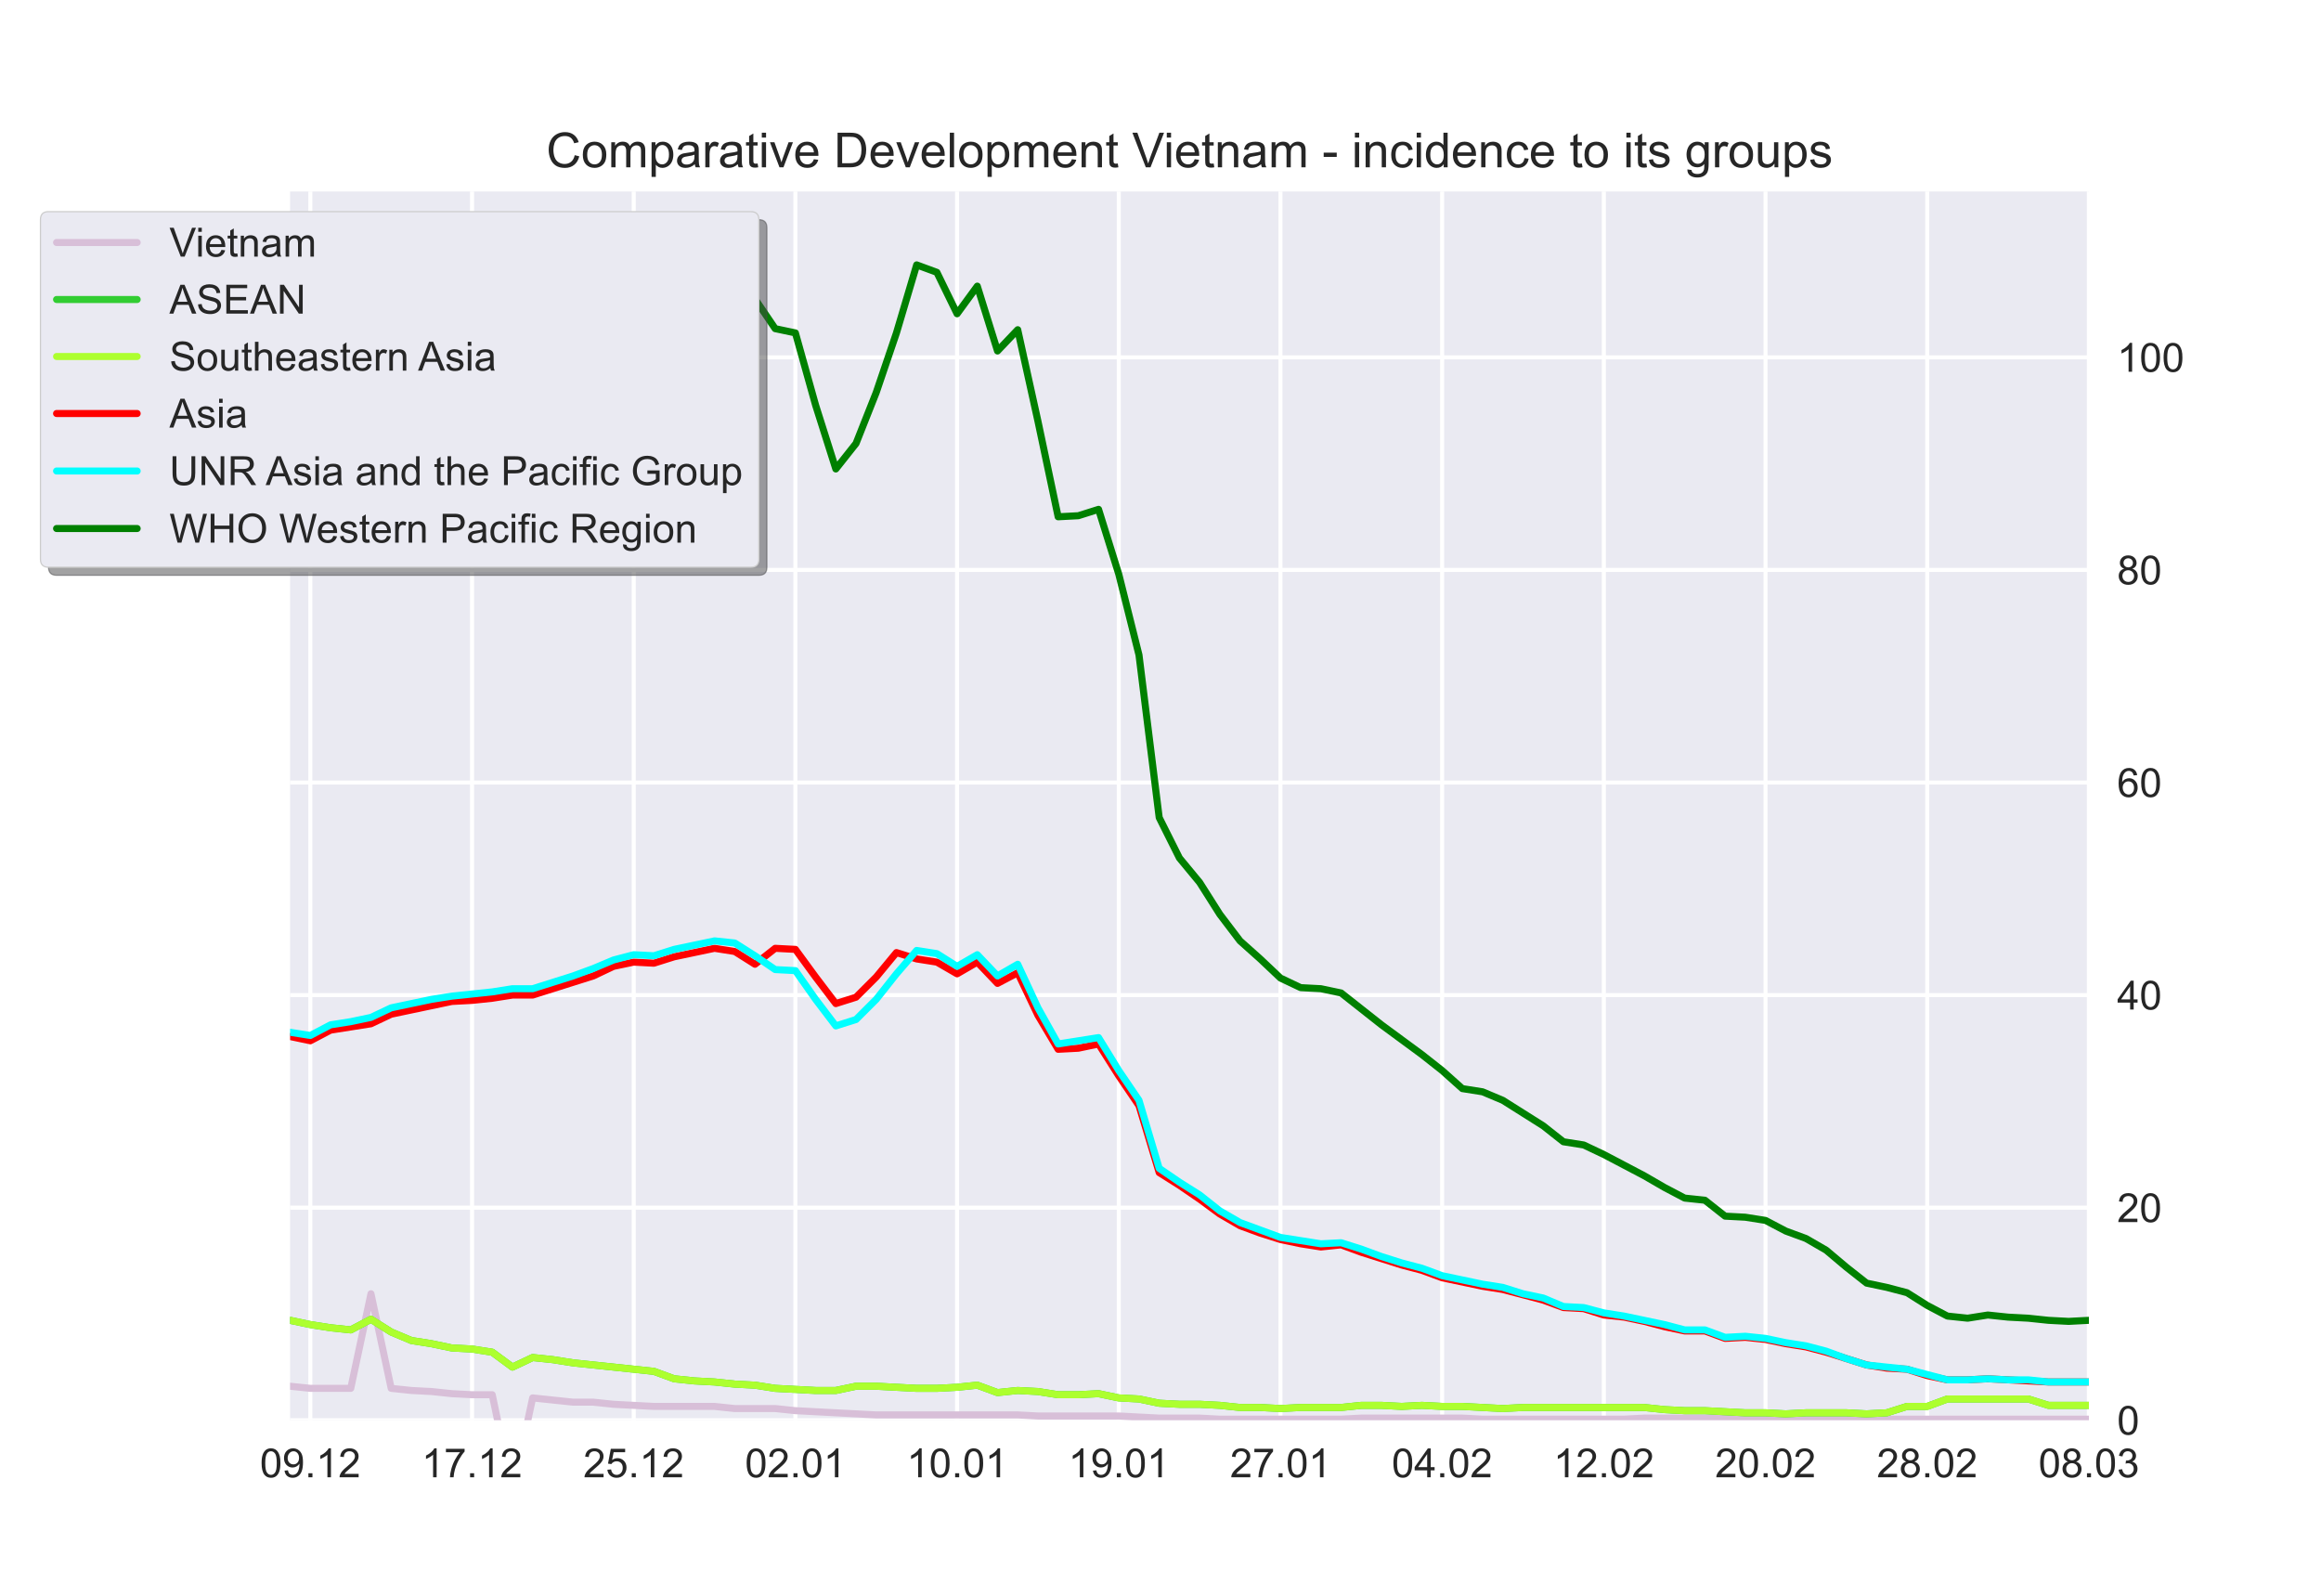 <?xml version="1.0" encoding="utf-8" standalone="no"?>
<!DOCTYPE svg PUBLIC "-//W3C//DTD SVG 1.1//EN"
  "http://www.w3.org/Graphics/SVG/1.1/DTD/svg11.dtd">
<!-- Created with matplotlib (https://matplotlib.org/) -->
<svg height="396pt" version="1.1" viewBox="0 0 576 396" width="576pt" xmlns="http://www.w3.org/2000/svg" xmlns:xlink="http://www.w3.org/1999/xlink">
 <defs>
  <style type="text/css">*{stroke-linecap:butt;stroke-linejoin:round;}</style>
 </defs>
 <g id="figure_1">
  <g id="patch_1">
   <path d="M 0 396 
L 576 396 
L 576 0 
L 0 0 
z
" style="fill:#ffffff;"/>
  </g>
  <g id="axes_1">
   <g id="patch_2">
    <path d="M 72 352.44 
L 518.4 352.44 
L 518.4 47.52 
L 72 47.52 
z
" style="fill:#eaeaf2;"/>
   </g>
   <g id="matplotlib.axis_1">
    <g id="xtick_1">
     <g id="line2d_1">
      <path clip-path="url(#pb781931fa8)" d="M 77.016 352.44 
L 77.016 47.52 
" style="fill:none;stroke:#ffffff;stroke-linecap:round;"/>
     </g>
     <g id="line2d_2"/>
     <g id="text_1">
      <!-- 09.12 -->
      <g style="fill:#262626;" transform="translate(64.505 366.598)scale(0.1 -0.1)">
       <defs>
        <path d="M 4.156 35.297 
Q 4.156 48 6.766 55.734 
Q 9.375 63.484 14.516 67.672 
Q 19.672 71.875 27.484 71.875 
Q 33.25 71.875 37.594 69.547 
Q 41.938 67.234 44.766 62.859 
Q 47.609 58.5 49.219 52.219 
Q 50.828 45.953 50.828 35.297 
Q 50.828 22.703 48.234 14.969 
Q 45.656 7.234 40.5 3 
Q 35.359 -1.219 27.484 -1.219 
Q 17.141 -1.219 11.234 6.203 
Q 4.156 15.141 4.156 35.297 
z
M 13.188 35.297 
Q 13.188 17.672 17.312 11.828 
Q 21.438 6 27.484 6 
Q 33.547 6 37.672 11.859 
Q 41.797 17.719 41.797 35.297 
Q 41.797 52.984 37.672 58.781 
Q 33.547 64.594 27.391 64.594 
Q 21.344 64.594 17.719 59.469 
Q 13.188 52.938 13.188 35.297 
z
" id="ArialMT-48"/>
        <path d="M 5.469 16.547 
L 13.922 17.328 
Q 14.984 11.375 18.016 8.688 
Q 21.047 6 25.781 6 
Q 29.828 6 32.875 7.859 
Q 35.938 9.719 37.891 12.812 
Q 39.844 15.922 41.156 21.188 
Q 42.484 26.469 42.484 31.938 
Q 42.484 32.516 42.438 33.688 
Q 39.797 29.5 35.234 26.875 
Q 30.672 24.266 25.344 24.266 
Q 16.453 24.266 10.297 30.703 
Q 4.156 37.156 4.156 47.703 
Q 4.156 58.594 10.578 65.234 
Q 17 71.875 26.656 71.875 
Q 33.641 71.875 39.422 68.109 
Q 45.219 64.359 48.219 57.391 
Q 51.219 50.438 51.219 37.25 
Q 51.219 23.531 48.234 15.406 
Q 45.266 7.281 39.375 3.031 
Q 33.5 -1.219 25.594 -1.219 
Q 17.188 -1.219 11.859 3.438 
Q 6.547 8.109 5.469 16.547 
z
M 41.453 48.141 
Q 41.453 55.719 37.422 60.156 
Q 33.406 64.594 27.734 64.594 
Q 21.875 64.594 17.531 59.812 
Q 13.188 55.031 13.188 47.406 
Q 13.188 40.578 17.312 36.297 
Q 21.438 32.031 27.484 32.031 
Q 33.594 32.031 37.516 36.297 
Q 41.453 40.578 41.453 48.141 
z
" id="ArialMT-57"/>
        <path d="M 9.078 0 
L 9.078 10.016 
L 19.094 10.016 
L 19.094 0 
z
" id="ArialMT-46"/>
        <path d="M 37.25 0 
L 28.469 0 
L 28.469 56 
Q 25.297 52.984 20.141 49.953 
Q 14.984 46.922 10.891 45.406 
L 10.891 53.906 
Q 18.266 57.375 23.781 62.297 
Q 29.297 67.234 31.594 71.875 
L 37.25 71.875 
z
" id="ArialMT-49"/>
        <path d="M 50.344 8.453 
L 50.344 0 
L 3.031 0 
Q 2.938 3.172 4.047 6.109 
Q 5.859 10.938 9.828 15.625 
Q 13.812 20.312 21.344 26.469 
Q 33.016 36.031 37.109 41.625 
Q 41.219 47.219 41.219 52.203 
Q 41.219 57.422 37.469 61 
Q 33.734 64.594 27.734 64.594 
Q 21.391 64.594 17.578 60.781 
Q 13.766 56.984 13.719 50.25 
L 4.688 51.172 
Q 5.609 61.281 11.656 66.578 
Q 17.719 71.875 27.938 71.875 
Q 38.234 71.875 44.234 66.156 
Q 50.25 60.453 50.25 52 
Q 50.25 47.703 48.484 43.547 
Q 46.734 39.406 42.656 34.812 
Q 38.578 30.219 29.109 22.219 
Q 21.188 15.578 18.938 13.203 
Q 16.703 10.844 15.234 8.453 
z
" id="ArialMT-50"/>
       </defs>
       <use xlink:href="#ArialMT-48"/>
       <use x="55.615" xlink:href="#ArialMT-57"/>
       <use x="111.23" xlink:href="#ArialMT-46"/>
       <use x="139.014" xlink:href="#ArialMT-49"/>
       <use x="194.629" xlink:href="#ArialMT-50"/>
      </g>
     </g>
    </g>
    <g id="xtick_2">
     <g id="line2d_3">
      <path clip-path="url(#pb781931fa8)" d="M 117.142 352.44 
L 117.142 47.52 
" style="fill:none;stroke:#ffffff;stroke-linecap:round;"/>
     </g>
     <g id="line2d_4"/>
     <g id="text_2">
      <!-- 17.12 -->
      <g style="fill:#262626;" transform="translate(104.631 366.598)scale(0.1 -0.1)">
       <defs>
        <path d="M 4.734 62.203 
L 4.734 70.656 
L 51.078 70.656 
L 51.078 63.812 
Q 44.234 56.547 37.516 44.484 
Q 30.812 32.422 27.156 19.672 
Q 24.516 10.688 23.781 0 
L 14.75 0 
Q 14.891 8.453 18.062 20.406 
Q 21.234 32.375 27.172 43.484 
Q 33.109 54.594 39.797 62.203 
z
" id="ArialMT-55"/>
       </defs>
       <use xlink:href="#ArialMT-49"/>
       <use x="55.615" xlink:href="#ArialMT-55"/>
       <use x="111.23" xlink:href="#ArialMT-46"/>
       <use x="139.014" xlink:href="#ArialMT-49"/>
       <use x="194.629" xlink:href="#ArialMT-50"/>
      </g>
     </g>
    </g>
    <g id="xtick_3">
     <g id="line2d_5">
      <path clip-path="url(#pb781931fa8)" d="M 157.267 352.44 
L 157.267 47.52 
" style="fill:none;stroke:#ffffff;stroke-linecap:round;"/>
     </g>
     <g id="line2d_6"/>
     <g id="text_3">
      <!-- 25.12 -->
      <g style="fill:#262626;" transform="translate(144.756 366.598)scale(0.1 -0.1)">
       <defs>
        <path d="M 4.156 18.75 
L 13.375 19.531 
Q 14.406 12.797 18.141 9.391 
Q 21.875 6 27.156 6 
Q 33.5 6 37.891 10.781 
Q 42.281 15.578 42.281 23.484 
Q 42.281 31 38.062 35.344 
Q 33.844 39.703 27 39.703 
Q 22.75 39.703 19.328 37.766 
Q 15.922 35.844 13.969 32.766 
L 5.719 33.844 
L 12.641 70.609 
L 48.25 70.609 
L 48.25 62.203 
L 19.672 62.203 
L 15.828 42.969 
Q 22.266 47.469 29.344 47.469 
Q 38.719 47.469 45.156 40.969 
Q 51.609 34.469 51.609 24.266 
Q 51.609 14.547 45.953 7.469 
Q 39.062 -1.219 27.156 -1.219 
Q 17.391 -1.219 11.203 4.25 
Q 5.031 9.719 4.156 18.75 
z
" id="ArialMT-53"/>
       </defs>
       <use xlink:href="#ArialMT-50"/>
       <use x="55.615" xlink:href="#ArialMT-53"/>
       <use x="111.23" xlink:href="#ArialMT-46"/>
       <use x="139.014" xlink:href="#ArialMT-49"/>
       <use x="194.629" xlink:href="#ArialMT-50"/>
      </g>
     </g>
    </g>
    <g id="xtick_4">
     <g id="line2d_7">
      <path clip-path="url(#pb781931fa8)" d="M 197.393 352.44 
L 197.393 47.52 
" style="fill:none;stroke:#ffffff;stroke-linecap:round;"/>
     </g>
     <g id="line2d_8"/>
     <g id="text_4">
      <!-- 02.01 -->
      <g style="fill:#262626;" transform="translate(184.882 366.598)scale(0.1 -0.1)">
       <use xlink:href="#ArialMT-48"/>
       <use x="55.615" xlink:href="#ArialMT-50"/>
       <use x="111.23" xlink:href="#ArialMT-46"/>
       <use x="139.014" xlink:href="#ArialMT-48"/>
       <use x="194.629" xlink:href="#ArialMT-49"/>
      </g>
     </g>
    </g>
    <g id="xtick_5">
     <g id="line2d_9">
      <path clip-path="url(#pb781931fa8)" d="M 237.519 352.44 
L 237.519 47.52 
" style="fill:none;stroke:#ffffff;stroke-linecap:round;"/>
     </g>
     <g id="line2d_10"/>
     <g id="text_5">
      <!-- 10.01 -->
      <g style="fill:#262626;" transform="translate(225.008 366.598)scale(0.1 -0.1)">
       <use xlink:href="#ArialMT-49"/>
       <use x="55.615" xlink:href="#ArialMT-48"/>
       <use x="111.23" xlink:href="#ArialMT-46"/>
       <use x="139.014" xlink:href="#ArialMT-48"/>
       <use x="194.629" xlink:href="#ArialMT-49"/>
      </g>
     </g>
    </g>
    <g id="xtick_6">
     <g id="line2d_11">
      <path clip-path="url(#pb781931fa8)" d="M 277.645 352.44 
L 277.645 47.52 
" style="fill:none;stroke:#ffffff;stroke-linecap:round;"/>
     </g>
     <g id="line2d_12"/>
     <g id="text_6">
      <!-- 19.01 -->
      <g style="fill:#262626;" transform="translate(265.134 366.598)scale(0.1 -0.1)">
       <use xlink:href="#ArialMT-49"/>
       <use x="55.615" xlink:href="#ArialMT-57"/>
       <use x="111.23" xlink:href="#ArialMT-46"/>
       <use x="139.014" xlink:href="#ArialMT-48"/>
       <use x="194.629" xlink:href="#ArialMT-49"/>
      </g>
     </g>
    </g>
    <g id="xtick_7">
     <g id="line2d_13">
      <path clip-path="url(#pb781931fa8)" d="M 317.771 352.44 
L 317.771 47.52 
" style="fill:none;stroke:#ffffff;stroke-linecap:round;"/>
     </g>
     <g id="line2d_14"/>
     <g id="text_7">
      <!-- 27.01 -->
      <g style="fill:#262626;" transform="translate(305.26 366.598)scale(0.1 -0.1)">
       <use xlink:href="#ArialMT-50"/>
       <use x="55.615" xlink:href="#ArialMT-55"/>
       <use x="111.23" xlink:href="#ArialMT-46"/>
       <use x="139.014" xlink:href="#ArialMT-48"/>
       <use x="194.629" xlink:href="#ArialMT-49"/>
      </g>
     </g>
    </g>
    <g id="xtick_8">
     <g id="line2d_15">
      <path clip-path="url(#pb781931fa8)" d="M 357.897 352.44 
L 357.897 47.52 
" style="fill:none;stroke:#ffffff;stroke-linecap:round;"/>
     </g>
     <g id="line2d_16"/>
     <g id="text_8">
      <!-- 04.02 -->
      <g style="fill:#262626;" transform="translate(345.386 366.598)scale(0.1 -0.1)">
       <defs>
        <path d="M 32.328 0 
L 32.328 17.141 
L 1.266 17.141 
L 1.266 25.203 
L 33.938 71.578 
L 41.109 71.578 
L 41.109 25.203 
L 50.781 25.203 
L 50.781 17.141 
L 41.109 17.141 
L 41.109 0 
z
M 32.328 25.203 
L 32.328 57.469 
L 9.906 25.203 
z
" id="ArialMT-52"/>
       </defs>
       <use xlink:href="#ArialMT-48"/>
       <use x="55.615" xlink:href="#ArialMT-52"/>
       <use x="111.23" xlink:href="#ArialMT-46"/>
       <use x="139.014" xlink:href="#ArialMT-48"/>
       <use x="194.629" xlink:href="#ArialMT-50"/>
      </g>
     </g>
    </g>
    <g id="xtick_9">
     <g id="line2d_17">
      <path clip-path="url(#pb781931fa8)" d="M 398.022 352.44 
L 398.022 47.52 
" style="fill:none;stroke:#ffffff;stroke-linecap:round;"/>
     </g>
     <g id="line2d_18"/>
     <g id="text_9">
      <!-- 12.02 -->
      <g style="fill:#262626;" transform="translate(385.512 366.598)scale(0.1 -0.1)">
       <use xlink:href="#ArialMT-49"/>
       <use x="55.615" xlink:href="#ArialMT-50"/>
       <use x="111.23" xlink:href="#ArialMT-46"/>
       <use x="139.014" xlink:href="#ArialMT-48"/>
       <use x="194.629" xlink:href="#ArialMT-50"/>
      </g>
     </g>
    </g>
    <g id="xtick_10">
     <g id="line2d_19">
      <path clip-path="url(#pb781931fa8)" d="M 438.148 352.44 
L 438.148 47.52 
" style="fill:none;stroke:#ffffff;stroke-linecap:round;"/>
     </g>
     <g id="line2d_20"/>
     <g id="text_10">
      <!-- 20.02 -->
      <g style="fill:#262626;" transform="translate(425.637 366.598)scale(0.1 -0.1)">
       <use xlink:href="#ArialMT-50"/>
       <use x="55.615" xlink:href="#ArialMT-48"/>
       <use x="111.23" xlink:href="#ArialMT-46"/>
       <use x="139.014" xlink:href="#ArialMT-48"/>
       <use x="194.629" xlink:href="#ArialMT-50"/>
      </g>
     </g>
    </g>
    <g id="xtick_11">
     <g id="line2d_21">
      <path clip-path="url(#pb781931fa8)" d="M 478.274 352.44 
L 478.274 47.52 
" style="fill:none;stroke:#ffffff;stroke-linecap:round;"/>
     </g>
     <g id="line2d_22"/>
     <g id="text_11">
      <!-- 28.02 -->
      <g style="fill:#262626;" transform="translate(465.763 366.598)scale(0.1 -0.1)">
       <defs>
        <path d="M 17.672 38.812 
Q 12.203 40.828 9.562 44.531 
Q 6.938 48.25 6.938 53.422 
Q 6.938 61.234 12.547 66.547 
Q 18.172 71.875 27.484 71.875 
Q 36.859 71.875 42.578 66.422 
Q 48.297 60.984 48.297 53.172 
Q 48.297 48.188 45.672 44.5 
Q 43.062 40.828 37.75 38.812 
Q 44.344 36.672 47.781 31.875 
Q 51.219 27.094 51.219 20.453 
Q 51.219 11.281 44.719 5.031 
Q 38.234 -1.219 27.641 -1.219 
Q 17.047 -1.219 10.547 5.047 
Q 4.047 11.328 4.047 20.703 
Q 4.047 27.688 7.594 32.391 
Q 11.141 37.109 17.672 38.812 
z
M 15.922 53.719 
Q 15.922 48.641 19.188 45.406 
Q 22.469 42.188 27.688 42.188 
Q 32.766 42.188 36.016 45.375 
Q 39.266 48.578 39.266 53.219 
Q 39.266 58.062 35.906 61.359 
Q 32.562 64.656 27.594 64.656 
Q 22.562 64.656 19.234 61.422 
Q 15.922 58.203 15.922 53.719 
z
M 13.094 20.656 
Q 13.094 16.891 14.875 13.375 
Q 16.656 9.859 20.172 7.922 
Q 23.688 6 27.734 6 
Q 34.031 6 38.125 10.047 
Q 42.234 14.109 42.234 20.359 
Q 42.234 26.703 38.016 30.859 
Q 33.797 35.016 27.438 35.016 
Q 21.234 35.016 17.156 30.906 
Q 13.094 26.812 13.094 20.656 
z
" id="ArialMT-56"/>
       </defs>
       <use xlink:href="#ArialMT-50"/>
       <use x="55.615" xlink:href="#ArialMT-56"/>
       <use x="111.23" xlink:href="#ArialMT-46"/>
       <use x="139.014" xlink:href="#ArialMT-48"/>
       <use x="194.629" xlink:href="#ArialMT-50"/>
      </g>
     </g>
    </g>
    <g id="xtick_12">
     <g id="line2d_23">
      <path clip-path="url(#pb781931fa8)" d="M 518.4 352.44 
L 518.4 47.52 
" style="fill:none;stroke:#ffffff;stroke-linecap:round;"/>
     </g>
     <g id="line2d_24"/>
     <g id="text_12">
      <!-- 08.03 -->
      <g style="fill:#262626;" transform="translate(505.889 366.598)scale(0.1 -0.1)">
       <defs>
        <path d="M 4.203 18.891 
L 12.984 20.062 
Q 14.5 12.594 18.141 9.297 
Q 21.781 6 27 6 
Q 33.203 6 37.469 10.297 
Q 41.75 14.594 41.75 20.953 
Q 41.75 27 37.797 30.922 
Q 33.844 34.859 27.734 34.859 
Q 25.25 34.859 21.531 33.891 
L 22.516 41.609 
Q 23.391 41.5 23.922 41.5 
Q 29.547 41.5 34.031 44.422 
Q 38.531 47.359 38.531 53.469 
Q 38.531 58.297 35.25 61.469 
Q 31.984 64.656 26.812 64.656 
Q 21.688 64.656 18.266 61.422 
Q 14.844 58.203 13.875 51.766 
L 5.078 53.328 
Q 6.688 62.156 12.391 67.016 
Q 18.109 71.875 26.609 71.875 
Q 32.469 71.875 37.391 69.359 
Q 42.328 66.844 44.938 62.5 
Q 47.562 58.156 47.562 53.266 
Q 47.562 48.641 45.062 44.828 
Q 42.578 41.016 37.703 38.766 
Q 44.047 37.312 47.562 32.688 
Q 51.078 28.078 51.078 21.141 
Q 51.078 11.766 44.234 5.25 
Q 37.406 -1.266 26.953 -1.266 
Q 17.531 -1.266 11.297 4.344 
Q 5.078 9.969 4.203 18.891 
z
" id="ArialMT-51"/>
       </defs>
       <use xlink:href="#ArialMT-48"/>
       <use x="55.615" xlink:href="#ArialMT-56"/>
       <use x="111.23" xlink:href="#ArialMT-46"/>
       <use x="139.014" xlink:href="#ArialMT-48"/>
       <use x="194.629" xlink:href="#ArialMT-51"/>
      </g>
     </g>
    </g>
   </g>
   <g id="matplotlib.axis_2">
    <g id="ytick_1">
     <g id="line2d_25">
      <path clip-path="url(#pb781931fa8)" d="M 72 352.44 
L 518.4 352.44 
" style="fill:none;stroke:#ffffff;stroke-linecap:round;"/>
     </g>
     <g id="line2d_26"/>
     <g id="text_13">
      <!-- 0 -->
      <g style="fill:#262626;" transform="translate(525.4 356.019)scale(0.1 -0.1)">
       <use xlink:href="#ArialMT-48"/>
      </g>
     </g>
    </g>
    <g id="ytick_2">
     <g id="line2d_27">
      <path clip-path="url(#pb781931fa8)" d="M 72 299.688 
L 518.4 299.688 
" style="fill:none;stroke:#ffffff;stroke-linecap:round;"/>
     </g>
     <g id="line2d_28"/>
     <g id="text_14">
      <!-- 20 -->
      <g style="fill:#262626;" transform="translate(525.4 303.267)scale(0.1 -0.1)">
       <use xlink:href="#ArialMT-50"/>
       <use x="55.615" xlink:href="#ArialMT-48"/>
      </g>
     </g>
    </g>
    <g id="ytick_3">
     <g id="line2d_29">
      <path clip-path="url(#pb781931fa8)" d="M 72 246.936 
L 518.4 246.936 
" style="fill:none;stroke:#ffffff;stroke-linecap:round;"/>
     </g>
     <g id="line2d_30"/>
     <g id="text_15">
      <!-- 40 -->
      <g style="fill:#262626;" transform="translate(525.4 250.515)scale(0.1 -0.1)">
       <use xlink:href="#ArialMT-52"/>
       <use x="55.615" xlink:href="#ArialMT-48"/>
      </g>
     </g>
    </g>
    <g id="ytick_4">
     <g id="line2d_31">
      <path clip-path="url(#pb781931fa8)" d="M 72 194.184 
L 518.4 194.184 
" style="fill:none;stroke:#ffffff;stroke-linecap:round;"/>
     </g>
     <g id="line2d_32"/>
     <g id="text_16">
      <!-- 60 -->
      <g style="fill:#262626;" transform="translate(525.4 197.763)scale(0.1 -0.1)">
       <defs>
        <path d="M 49.75 54.047 
L 41.016 53.375 
Q 39.844 58.547 37.703 60.891 
Q 34.125 64.656 28.906 64.656 
Q 24.703 64.656 21.531 62.312 
Q 17.391 59.281 14.984 53.469 
Q 12.594 47.656 12.5 36.922 
Q 15.672 41.75 20.266 44.094 
Q 24.859 46.438 29.891 46.438 
Q 38.672 46.438 44.844 39.969 
Q 51.031 33.5 51.031 23.25 
Q 51.031 16.5 48.125 10.719 
Q 45.219 4.938 40.141 1.859 
Q 35.062 -1.219 28.609 -1.219 
Q 17.625 -1.219 10.688 6.859 
Q 3.766 14.938 3.766 33.5 
Q 3.766 54.25 11.422 63.672 
Q 18.109 71.875 29.438 71.875 
Q 37.891 71.875 43.281 67.141 
Q 48.688 62.406 49.75 54.047 
z
M 13.875 23.188 
Q 13.875 18.656 15.797 14.5 
Q 17.719 10.359 21.188 8.172 
Q 24.656 6 28.469 6 
Q 34.031 6 38.031 10.484 
Q 42.047 14.984 42.047 22.703 
Q 42.047 30.125 38.078 34.391 
Q 34.125 38.672 28.125 38.672 
Q 22.172 38.672 18.016 34.391 
Q 13.875 30.125 13.875 23.188 
z
" id="ArialMT-54"/>
       </defs>
       <use xlink:href="#ArialMT-54"/>
       <use x="55.615" xlink:href="#ArialMT-48"/>
      </g>
     </g>
    </g>
    <g id="ytick_5">
     <g id="line2d_33">
      <path clip-path="url(#pb781931fa8)" d="M 72 141.432 
L 518.4 141.432 
" style="fill:none;stroke:#ffffff;stroke-linecap:round;"/>
     </g>
     <g id="line2d_34"/>
     <g id="text_17">
      <!-- 80 -->
      <g style="fill:#262626;" transform="translate(525.4 145.011)scale(0.1 -0.1)">
       <use xlink:href="#ArialMT-56"/>
       <use x="55.615" xlink:href="#ArialMT-48"/>
      </g>
     </g>
    </g>
    <g id="ytick_6">
     <g id="line2d_35">
      <path clip-path="url(#pb781931fa8)" d="M 72 88.68 
L 518.4 88.68 
" style="fill:none;stroke:#ffffff;stroke-linecap:round;"/>
     </g>
     <g id="line2d_36"/>
     <g id="text_18">
      <!-- 100 -->
      <g style="fill:#262626;" transform="translate(525.4 92.259)scale(0.1 -0.1)">
       <use xlink:href="#ArialMT-49"/>
       <use x="55.615" xlink:href="#ArialMT-48"/>
       <use x="111.23" xlink:href="#ArialMT-48"/>
      </g>
     </g>
    </g>
   </g>
   <g id="line2d_37">
    <path clip-path="url(#pb781931fa8)" d="M 72 344 
L 77.016 344.527 
L 82.031 344.527 
L 87.047 344.527 
L 92.063 321.053 
L 97.079 344.527 
L 102.094 345.055 
L 107.11 345.318 
L 112.126 345.846 
L 117.142 346.11 
L 122.157 346.11 
L 127.173 370.112 
L 132.189 346.901 
L 137.204 347.429 
L 142.22 347.956 
L 147.236 347.956 
L 152.252 348.484 
L 157.267 348.747 
L 162.283 349.011 
L 167.299 349.011 
L 172.315 349.011 
L 177.33 349.011 
L 182.346 349.539 
L 187.362 349.539 
L 192.378 349.539 
L 197.393 350.066 
L 202.409 350.33 
L 207.425 350.594 
L 212.44 350.857 
L 217.456 351.121 
L 222.472 351.121 
L 227.488 351.121 
L 232.503 351.121 
L 237.519 351.121 
L 242.535 351.121 
L 247.551 351.121 
L 252.566 351.121 
L 257.582 351.385 
L 262.598 351.385 
L 267.613 351.385 
L 272.629 351.385 
L 277.645 351.385 
L 282.661 351.649 
L 287.676 351.912 
L 292.692 351.912 
L 297.708 351.912 
L 302.724 352.176 
L 307.739 352.176 
L 312.755 352.176 
L 317.771 352.176 
L 322.787 352.176 
L 327.802 352.176 
L 332.818 352.176 
L 337.834 351.912 
L 342.849 351.912 
L 347.865 351.912 
L 352.881 351.912 
L 357.897 351.912 
L 362.912 351.912 
L 367.928 352.176 
L 372.944 352.176 
L 377.96 352.176 
L 382.975 352.176 
L 387.991 352.176 
L 393.007 352.176 
L 398.022 352.176 
L 403.038 352.176 
L 408.054 351.912 
L 413.07 351.912 
L 418.085 351.912 
L 423.101 351.912 
L 428.117 351.912 
L 433.133 352.176 
L 438.148 352.176 
L 443.164 352.176 
L 448.18 352.176 
L 453.196 352.176 
L 458.211 352.176 
L 463.227 352.176 
L 468.243 352.176 
L 473.258 352.176 
L 478.274 352.176 
L 483.29 352.176 
L 488.306 352.176 
L 493.321 352.176 
L 498.337 352.176 
L 503.353 352.176 
L 508.369 352.176 
L 513.384 352.176 
L 518.4 352.176 
" style="fill:none;stroke:#d8bfd8;stroke-linecap:round;stroke-width:1.75;"/>
   </g>
   <g id="line2d_38">
    <path clip-path="url(#pb781931fa8)" d="M 72 327.647 
L 77.016 328.702 
L 82.031 329.493 
L 87.047 330.02 
L 92.063 327.383 
L 97.079 330.548 
L 102.094 332.658 
L 107.11 333.449 
L 112.126 334.504 
L 117.142 334.768 
L 122.157 335.559 
L 127.173 339.252 
L 132.189 336.878 
L 137.204 337.406 
L 142.22 338.197 
L 147.236 338.724 
L 152.252 339.252 
L 157.267 339.78 
L 162.283 340.307 
L 167.299 342.153 
L 172.315 342.681 
L 177.33 342.945 
L 182.346 343.472 
L 187.362 343.736 
L 192.378 344.527 
L 197.393 344.791 
L 202.409 345.055 
L 207.425 345.055 
L 212.44 344 
L 217.456 344 
L 222.472 344.263 
L 227.488 344.527 
L 232.503 344.527 
L 237.519 344.263 
L 242.535 343.736 
L 247.551 345.582 
L 252.566 345.055 
L 257.582 345.318 
L 262.598 346.11 
L 267.613 346.11 
L 272.629 345.846 
L 277.645 346.901 
L 282.661 347.165 
L 287.676 348.22 
L 292.692 348.484 
L 297.708 348.484 
L 302.724 348.747 
L 307.739 349.275 
L 312.755 349.275 
L 317.771 349.539 
L 322.787 349.275 
L 327.802 349.275 
L 332.818 349.275 
L 337.834 348.747 
L 342.849 348.747 
L 347.865 349.011 
L 352.881 348.747 
L 357.897 349.011 
L 362.912 349.011 
L 367.928 349.275 
L 372.944 349.539 
L 377.96 349.275 
L 382.975 349.275 
L 387.991 349.275 
L 393.007 349.275 
L 398.022 349.275 
L 403.038 349.275 
L 408.054 349.275 
L 413.07 349.802 
L 418.085 350.066 
L 423.101 350.066 
L 428.117 350.33 
L 433.133 350.594 
L 438.148 350.594 
L 443.164 350.857 
L 448.18 350.594 
L 453.196 350.594 
L 458.211 350.594 
L 463.227 350.857 
L 468.243 350.594 
L 473.258 349.011 
L 478.274 349.011 
L 483.29 347.165 
L 488.306 347.165 
L 493.321 347.165 
L 498.337 347.165 
L 503.353 347.165 
L 508.369 348.747 
L 513.384 348.747 
L 518.4 348.747 
" style="fill:none;stroke:#32cd32;stroke-linecap:round;stroke-width:1.75;"/>
   </g>
   <g id="line2d_39">
    <path clip-path="url(#pb781931fa8)" d="M 72 327.647 
L 77.016 328.702 
L 82.031 329.493 
L 87.047 330.02 
L 92.063 327.383 
L 97.079 330.548 
L 102.094 332.658 
L 107.11 333.449 
L 112.126 334.504 
L 117.142 334.768 
L 122.157 335.559 
L 127.173 339.252 
L 132.189 336.878 
L 137.204 337.406 
L 142.22 338.197 
L 147.236 338.724 
L 152.252 339.252 
L 157.267 339.78 
L 162.283 340.307 
L 167.299 342.153 
L 172.315 342.681 
L 177.33 342.945 
L 182.346 343.472 
L 187.362 343.736 
L 192.378 344.527 
L 197.393 344.791 
L 202.409 345.055 
L 207.425 345.055 
L 212.44 344 
L 217.456 344 
L 222.472 344.263 
L 227.488 344.527 
L 232.503 344.527 
L 237.519 344.263 
L 242.535 343.736 
L 247.551 345.582 
L 252.566 345.055 
L 257.582 345.318 
L 262.598 346.11 
L 267.613 346.11 
L 272.629 345.846 
L 277.645 346.901 
L 282.661 347.165 
L 287.676 348.22 
L 292.692 348.484 
L 297.708 348.484 
L 302.724 348.747 
L 307.739 349.275 
L 312.755 349.275 
L 317.771 349.539 
L 322.787 349.275 
L 327.802 349.275 
L 332.818 349.275 
L 337.834 348.747 
L 342.849 348.747 
L 347.865 349.011 
L 352.881 348.747 
L 357.897 349.011 
L 362.912 349.011 
L 367.928 349.275 
L 372.944 349.539 
L 377.96 349.275 
L 382.975 349.275 
L 387.991 349.275 
L 393.007 349.275 
L 398.022 349.275 
L 403.038 349.275 
L 408.054 349.275 
L 413.07 349.802 
L 418.085 350.066 
L 423.101 350.066 
L 428.117 350.33 
L 433.133 350.594 
L 438.148 350.594 
L 443.164 350.857 
L 448.18 350.594 
L 453.196 350.594 
L 458.211 350.594 
L 463.227 350.857 
L 468.243 350.594 
L 473.258 349.011 
L 478.274 349.011 
L 483.29 347.165 
L 488.306 347.165 
L 493.321 347.165 
L 498.337 347.165 
L 503.353 347.165 
L 508.369 348.747 
L 513.384 348.747 
L 518.4 348.747 
" style="fill:none;stroke:#adff2f;stroke-linecap:round;stroke-width:1.75;"/>
   </g>
   <g id="line2d_40">
    <path clip-path="url(#pb781931fa8)" d="M 72 257.223 
L 77.016 258.278 
L 82.031 255.64 
L 87.047 254.849 
L 92.063 254.057 
L 97.079 251.684 
L 102.094 250.629 
L 107.11 249.574 
L 112.126 248.518 
L 117.142 248.255 
L 122.157 247.727 
L 127.173 246.936 
L 132.189 246.936 
L 137.204 245.353 
L 142.22 243.771 
L 147.236 242.188 
L 152.252 239.814 
L 157.267 238.759 
L 162.283 239.023 
L 167.299 237.441 
L 172.315 236.386 
L 177.33 235.33 
L 182.346 236.122 
L 187.362 239.287 
L 192.378 235.33 
L 197.393 235.594 
L 202.409 242.452 
L 207.425 249.046 
L 212.44 247.463 
L 217.456 242.452 
L 222.472 236.386 
L 227.488 237.968 
L 232.503 238.759 
L 237.519 241.661 
L 242.535 238.759 
L 247.551 244.035 
L 252.566 241.397 
L 257.582 251.947 
L 262.598 260.388 
L 267.613 260.124 
L 272.629 259.069 
L 277.645 266.982 
L 282.661 274.367 
L 287.676 290.984 
L 292.692 294.149 
L 297.708 297.578 
L 302.724 301.271 
L 307.739 304.172 
L 312.755 306.018 
L 317.771 307.601 
L 322.787 308.656 
L 327.802 309.447 
L 332.818 308.92 
L 337.834 310.766 
L 342.849 312.348 
L 347.865 313.931 
L 352.881 315.25 
L 357.897 317.096 
L 362.912 318.151 
L 367.928 319.206 
L 372.944 319.997 
L 377.96 321.316 
L 382.975 322.635 
L 387.991 324.481 
L 393.007 324.745 
L 398.022 326.328 
L 403.038 326.855 
L 408.054 327.91 
L 413.07 329.229 
L 418.085 330.284 
L 423.101 330.284 
L 428.117 332.13 
L 433.133 331.867 
L 438.148 332.394 
L 443.164 333.449 
L 448.18 334.241 
L 453.196 335.559 
L 458.211 337.142 
L 463.227 338.724 
L 468.243 339.516 
L 473.258 339.78 
L 478.274 341.362 
L 483.29 342.417 
L 488.306 342.417 
L 493.321 342.153 
L 498.337 342.417 
L 503.353 342.681 
L 508.369 342.945 
L 513.384 342.945 
L 518.4 342.945 
" style="fill:none;stroke:#ff0000;stroke-linecap:round;stroke-width:1.75;"/>
   </g>
   <g id="line2d_41">
    <path clip-path="url(#pb781931fa8)" d="M 72 256.168 
L 77.016 256.959 
L 82.031 254.321 
L 87.047 253.53 
L 92.063 252.475 
L 97.079 250.101 
L 102.094 249.046 
L 107.11 247.991 
L 112.126 247.2 
L 117.142 246.672 
L 122.157 246.145 
L 127.173 245.353 
L 132.189 245.353 
L 137.204 243.771 
L 142.22 242.188 
L 147.236 240.342 
L 152.252 238.232 
L 157.267 236.913 
L 162.283 237.177 
L 167.299 235.594 
L 172.315 234.539 
L 177.33 233.484 
L 182.346 234.012 
L 187.362 237.177 
L 192.378 240.606 
L 197.393 240.869 
L 202.409 247.991 
L 207.425 254.585 
L 212.44 253.002 
L 217.456 247.991 
L 222.472 241.661 
L 227.488 235.858 
L 232.503 236.649 
L 237.519 239.814 
L 242.535 236.913 
L 247.551 242.188 
L 252.566 239.287 
L 257.582 250.101 
L 262.598 259.069 
L 267.613 258.278 
L 272.629 257.486 
L 277.645 265.663 
L 282.661 273.048 
L 287.676 289.929 
L 292.692 293.358 
L 297.708 296.523 
L 302.724 300.479 
L 307.739 303.381 
L 312.755 305.227 
L 317.771 307.073 
L 322.787 307.865 
L 327.802 308.656 
L 332.818 308.392 
L 337.834 309.975 
L 342.849 311.821 
L 347.865 313.403 
L 352.881 314.722 
L 357.897 316.569 
L 362.912 317.624 
L 367.928 318.679 
L 372.944 319.47 
L 377.96 321.053 
L 382.975 322.108 
L 387.991 324.218 
L 393.007 324.481 
L 398.022 325.8 
L 403.038 326.591 
L 408.054 327.647 
L 413.07 328.702 
L 418.085 330.02 
L 423.101 330.02 
L 428.117 331.867 
L 433.133 331.603 
L 438.148 332.13 
L 443.164 333.186 
L 448.18 333.977 
L 453.196 335.296 
L 458.211 337.142 
L 463.227 338.724 
L 468.243 339.252 
L 473.258 339.78 
L 478.274 341.098 
L 483.29 342.417 
L 488.306 342.417 
L 493.321 342.153 
L 498.337 342.417 
L 503.353 342.417 
L 508.369 342.945 
L 513.384 342.945 
L 518.4 342.945 
" style="fill:none;stroke:#00ffff;stroke-linecap:round;stroke-width:1.75;"/>
   </g>
   <g id="line2d_42">
    <path clip-path="url(#pb781931fa8)" d="M 72 113.473 
L 77.016 115.583 
L 82.031 109.253 
L 87.047 106.088 
L 92.063 103.714 
L 97.079 97.911 
L 102.094 95.274 
L 107.11 93.164 
L 112.126 89.471 
L 117.142 88.68 
L 122.157 86.57 
L 127.173 84.723 
L 132.189 84.46 
L 137.204 80.239 
L 142.22 76.019 
L 147.236 73.382 
L 152.252 67.843 
L 157.267 71.272 
L 162.283 72.063 
L 167.299 63.886 
L 172.315 62.04 
L 177.33 64.941 
L 182.346 66.524 
L 187.362 74.173 
L 192.378 81.558 
L 197.393 82.613 
L 202.409 100.549 
L 207.425 116.375 
L 212.44 110.044 
L 217.456 97.384 
L 222.472 82.613 
L 227.488 65.733 
L 232.503 67.579 
L 237.519 77.866 
L 242.535 71.008 
L 247.551 87.097 
L 252.566 81.822 
L 257.582 104.505 
L 262.598 128.244 
L 267.613 127.98 
L 272.629 126.397 
L 277.645 142.487 
L 282.661 162.533 
L 287.676 202.888 
L 292.692 212.911 
L 297.708 218.977 
L 302.724 226.89 
L 307.739 233.484 
L 312.755 237.968 
L 317.771 242.716 
L 322.787 245.09 
L 327.802 245.353 
L 332.818 246.408 
L 337.834 250.365 
L 342.849 254.321 
L 347.865 258.014 
L 352.881 261.706 
L 357.897 265.663 
L 362.912 270.147 
L 367.928 270.938 
L 372.944 273.048 
L 377.96 276.213 
L 382.975 279.378 
L 387.991 283.335 
L 393.007 284.126 
L 398.022 286.5 
L 403.038 289.138 
L 408.054 291.775 
L 413.07 294.677 
L 418.085 297.314 
L 423.101 297.842 
L 428.117 301.798 
L 433.133 302.062 
L 438.148 302.853 
L 443.164 305.491 
L 448.18 307.337 
L 453.196 310.238 
L 458.211 314.459 
L 463.227 318.415 
L 468.243 319.47 
L 473.258 320.789 
L 478.274 323.954 
L 483.29 326.591 
L 488.306 327.119 
L 493.321 326.328 
L 498.337 326.855 
L 503.353 327.119 
L 508.369 327.647 
L 513.384 327.91 
L 518.4 327.647 
" style="fill:none;stroke:#008000;stroke-linecap:round;stroke-width:1.75;"/>
   </g>
   <g id="patch_3">
    <path d="M 72 352.44 
L 72 47.52 
" style="fill:none;"/>
   </g>
   <g id="patch_4">
    <path d="M 518.4 352.44 
L 518.4 47.52 
" style="fill:none;"/>
   </g>
   <g id="patch_5">
    <path d="M 72 352.44 
L 518.4 352.44 
" style="fill:none;"/>
   </g>
   <g id="patch_6">
    <path d="M 72 47.52 
L 518.4 47.52 
" style="fill:none;"/>
   </g>
   <g id="text_19">
    <!-- Comparative Development Vietnam - incidence to its groups -->
    <g style="fill:#262626;" transform="translate(135.571 41.52)scale(0.12 -0.12)">
     <defs>
      <path d="M 58.797 25.094 
L 68.266 22.703 
Q 65.281 11.031 57.547 4.906 
Q 49.812 -1.219 38.625 -1.219 
Q 27.047 -1.219 19.797 3.484 
Q 12.547 8.203 8.766 17.141 
Q 4.984 26.078 4.984 36.328 
Q 4.984 47.516 9.25 55.828 
Q 13.531 64.156 21.406 68.469 
Q 29.297 72.797 38.766 72.797 
Q 49.516 72.797 56.828 67.328 
Q 64.156 61.859 67.047 51.953 
L 57.719 49.75 
Q 55.219 57.562 50.484 61.125 
Q 45.75 64.703 38.578 64.703 
Q 30.328 64.703 24.781 60.734 
Q 19.234 56.781 16.984 50.109 
Q 14.75 43.453 14.75 36.375 
Q 14.75 27.25 17.406 20.438 
Q 20.062 13.625 25.672 10.25 
Q 31.297 6.891 37.844 6.891 
Q 45.797 6.891 51.312 11.469 
Q 56.844 16.062 58.797 25.094 
z
" id="ArialMT-67"/>
      <path d="M 3.328 25.922 
Q 3.328 40.328 11.328 47.266 
Q 18.016 53.031 27.641 53.031 
Q 38.328 53.031 45.109 46.016 
Q 51.906 39.016 51.906 26.656 
Q 51.906 16.656 48.906 10.906 
Q 45.906 5.172 40.156 2 
Q 34.422 -1.172 27.641 -1.172 
Q 16.75 -1.172 10.031 5.812 
Q 3.328 12.797 3.328 25.922 
z
M 12.359 25.922 
Q 12.359 15.969 16.703 11.016 
Q 21.047 6.062 27.641 6.062 
Q 34.188 6.062 38.531 11.031 
Q 42.875 16.016 42.875 26.219 
Q 42.875 35.844 38.5 40.797 
Q 34.125 45.75 27.641 45.75 
Q 21.047 45.75 16.703 40.812 
Q 12.359 35.891 12.359 25.922 
z
" id="ArialMT-111"/>
      <path d="M 6.594 0 
L 6.594 51.859 
L 14.453 51.859 
L 14.453 44.578 
Q 16.891 48.391 20.938 50.703 
Q 25 53.031 30.172 53.031 
Q 35.938 53.031 39.625 50.641 
Q 43.312 48.25 44.828 43.953 
Q 50.984 53.031 60.844 53.031 
Q 68.562 53.031 72.703 48.75 
Q 76.859 44.484 76.859 35.594 
L 76.859 0 
L 68.109 0 
L 68.109 32.672 
Q 68.109 37.938 67.25 40.25 
Q 66.406 42.578 64.156 43.984 
Q 61.922 45.406 58.891 45.406 
Q 53.422 45.406 49.797 41.766 
Q 46.188 38.141 46.188 30.125 
L 46.188 0 
L 37.406 0 
L 37.406 33.688 
Q 37.406 39.547 35.25 42.469 
Q 33.109 45.406 28.219 45.406 
Q 24.516 45.406 21.359 43.453 
Q 18.219 41.5 16.797 37.734 
Q 15.375 33.984 15.375 26.906 
L 15.375 0 
z
" id="ArialMT-109"/>
      <path d="M 6.594 -19.875 
L 6.594 51.859 
L 14.594 51.859 
L 14.594 45.125 
Q 17.438 49.078 21 51.047 
Q 24.562 53.031 29.641 53.031 
Q 36.281 53.031 41.359 49.609 
Q 46.438 46.188 49.016 39.953 
Q 51.609 33.734 51.609 26.312 
Q 51.609 18.359 48.75 11.984 
Q 45.906 5.609 40.453 2.219 
Q 35.016 -1.172 29 -1.172 
Q 24.609 -1.172 21.109 0.688 
Q 17.625 2.547 15.375 5.375 
L 15.375 -19.875 
z
M 14.547 25.641 
Q 14.547 15.625 18.594 10.844 
Q 22.656 6.062 28.422 6.062 
Q 34.281 6.062 38.453 11.016 
Q 42.625 15.969 42.625 26.375 
Q 42.625 36.281 38.547 41.203 
Q 34.469 46.141 28.812 46.141 
Q 23.188 46.141 18.859 40.891 
Q 14.547 35.641 14.547 25.641 
z
" id="ArialMT-112"/>
      <path d="M 40.438 6.391 
Q 35.547 2.25 31.031 0.531 
Q 26.516 -1.172 21.344 -1.172 
Q 12.797 -1.172 8.203 3 
Q 3.609 7.172 3.609 13.672 
Q 3.609 17.484 5.344 20.625 
Q 7.078 23.781 9.891 25.688 
Q 12.703 27.594 16.219 28.562 
Q 18.797 29.25 24.031 29.891 
Q 34.672 31.156 39.703 32.906 
Q 39.75 34.719 39.75 35.203 
Q 39.75 40.578 37.25 42.781 
Q 33.891 45.75 27.25 45.75 
Q 21.047 45.75 18.094 43.578 
Q 15.141 41.406 13.719 35.891 
L 5.125 37.062 
Q 6.297 42.578 8.984 45.969 
Q 11.672 49.359 16.75 51.188 
Q 21.828 53.031 28.516 53.031 
Q 35.156 53.031 39.297 51.469 
Q 43.453 49.906 45.406 47.531 
Q 47.359 45.172 48.141 41.547 
Q 48.578 39.312 48.578 33.453 
L 48.578 21.734 
Q 48.578 9.469 49.141 6.219 
Q 49.703 2.984 51.375 0 
L 42.188 0 
Q 40.828 2.734 40.438 6.391 
z
M 39.703 26.031 
Q 34.906 24.078 25.344 22.703 
Q 19.922 21.922 17.672 20.938 
Q 15.438 19.969 14.203 18.094 
Q 12.984 16.219 12.984 13.922 
Q 12.984 10.406 15.641 8.062 
Q 18.312 5.719 23.438 5.719 
Q 28.516 5.719 32.469 7.938 
Q 36.422 10.156 38.281 14.016 
Q 39.703 17 39.703 22.797 
z
" id="ArialMT-97"/>
      <path d="M 6.5 0 
L 6.5 51.859 
L 14.406 51.859 
L 14.406 44 
Q 17.438 49.516 20 51.266 
Q 22.562 53.031 25.641 53.031 
Q 30.078 53.031 34.672 50.203 
L 31.641 42.047 
Q 28.422 43.953 25.203 43.953 
Q 22.312 43.953 20.016 42.219 
Q 17.719 40.484 16.75 37.406 
Q 15.281 32.719 15.281 27.156 
L 15.281 0 
z
" id="ArialMT-114"/>
      <path d="M 25.781 7.859 
L 27.047 0.094 
Q 23.344 -0.688 20.406 -0.688 
Q 15.625 -0.688 12.984 0.828 
Q 10.359 2.344 9.281 4.812 
Q 8.203 7.281 8.203 15.188 
L 8.203 45.016 
L 1.766 45.016 
L 1.766 51.859 
L 8.203 51.859 
L 8.203 64.703 
L 16.938 69.969 
L 16.938 51.859 
L 25.781 51.859 
L 25.781 45.016 
L 16.938 45.016 
L 16.938 14.703 
Q 16.938 10.938 17.406 9.859 
Q 17.875 8.797 18.922 8.156 
Q 19.969 7.516 21.922 7.516 
Q 23.391 7.516 25.781 7.859 
z
" id="ArialMT-116"/>
      <path d="M 6.641 61.469 
L 6.641 71.578 
L 15.438 71.578 
L 15.438 61.469 
z
M 6.641 0 
L 6.641 51.859 
L 15.438 51.859 
L 15.438 0 
z
" id="ArialMT-105"/>
      <path d="M 21 0 
L 1.266 51.859 
L 10.547 51.859 
L 21.688 20.797 
Q 23.484 15.766 25 10.359 
Q 26.172 14.453 28.266 20.219 
L 39.797 51.859 
L 48.828 51.859 
L 29.203 0 
z
" id="ArialMT-118"/>
      <path d="M 42.094 16.703 
L 51.172 15.578 
Q 49.031 7.625 43.219 3.219 
Q 37.406 -1.172 28.375 -1.172 
Q 17 -1.172 10.328 5.828 
Q 3.656 12.844 3.656 25.484 
Q 3.656 38.578 10.391 45.797 
Q 17.141 53.031 27.875 53.031 
Q 38.281 53.031 44.875 45.953 
Q 51.469 38.875 51.469 26.031 
Q 51.469 25.25 51.422 23.688 
L 12.75 23.688 
Q 13.234 15.141 17.578 10.594 
Q 21.922 6.062 28.422 6.062 
Q 33.25 6.062 36.672 8.594 
Q 40.094 11.141 42.094 16.703 
z
M 13.234 30.906 
L 42.188 30.906 
Q 41.609 37.453 38.875 40.719 
Q 34.672 45.797 27.984 45.797 
Q 21.922 45.797 17.797 41.75 
Q 13.672 37.703 13.234 30.906 
z
" id="ArialMT-101"/>
      <path id="ArialMT-32"/>
      <path d="M 7.719 0 
L 7.719 71.578 
L 32.375 71.578 
Q 40.719 71.578 45.125 70.562 
Q 51.266 69.141 55.609 65.438 
Q 61.281 60.641 64.078 53.188 
Q 66.891 45.75 66.891 36.188 
Q 66.891 28.031 64.984 21.734 
Q 63.094 15.438 60.109 11.297 
Q 57.125 7.172 53.578 4.797 
Q 50.047 2.438 45.047 1.219 
Q 40.047 0 33.547 0 
z
M 17.188 8.453 
L 32.469 8.453 
Q 39.547 8.453 43.578 9.766 
Q 47.609 11.078 50 13.484 
Q 53.375 16.844 55.25 22.531 
Q 57.125 28.219 57.125 36.328 
Q 57.125 47.562 53.438 53.594 
Q 49.75 59.625 44.484 61.672 
Q 40.672 63.141 32.234 63.141 
L 17.188 63.141 
z
" id="ArialMT-68"/>
      <path d="M 6.391 0 
L 6.391 71.578 
L 15.188 71.578 
L 15.188 0 
z
" id="ArialMT-108"/>
      <path d="M 6.594 0 
L 6.594 51.859 
L 14.5 51.859 
L 14.5 44.484 
Q 20.219 53.031 31 53.031 
Q 35.688 53.031 39.625 51.344 
Q 43.562 49.656 45.516 46.922 
Q 47.469 44.188 48.25 40.438 
Q 48.734 37.984 48.734 31.891 
L 48.734 0 
L 39.938 0 
L 39.938 31.547 
Q 39.938 36.922 38.906 39.578 
Q 37.891 42.234 35.281 43.812 
Q 32.672 45.406 29.156 45.406 
Q 23.531 45.406 19.453 41.844 
Q 15.375 38.281 15.375 28.328 
L 15.375 0 
z
" id="ArialMT-110"/>
      <path d="M 28.172 0 
L 0.438 71.578 
L 10.688 71.578 
L 29.297 19.578 
Q 31.547 13.328 33.062 7.859 
Q 34.719 13.719 36.922 19.578 
L 56.25 71.578 
L 65.922 71.578 
L 37.891 0 
z
" id="ArialMT-86"/>
      <path d="M 3.172 21.484 
L 3.172 30.328 
L 30.172 30.328 
L 30.172 21.484 
z
" id="ArialMT-45"/>
      <path d="M 40.438 19 
L 49.078 17.875 
Q 47.656 8.938 41.812 3.875 
Q 35.984 -1.172 27.484 -1.172 
Q 16.844 -1.172 10.375 5.781 
Q 3.906 12.75 3.906 25.734 
Q 3.906 34.125 6.688 40.422 
Q 9.469 46.734 15.156 49.875 
Q 20.844 53.031 27.547 53.031 
Q 35.984 53.031 41.359 48.75 
Q 46.734 44.484 48.25 36.625 
L 39.703 35.297 
Q 38.484 40.531 35.375 43.156 
Q 32.281 45.797 27.875 45.797 
Q 21.234 45.797 17.078 41.031 
Q 12.938 36.281 12.938 25.984 
Q 12.938 15.531 16.938 10.797 
Q 20.953 6.062 27.391 6.062 
Q 32.562 6.062 36.031 9.234 
Q 39.5 12.406 40.438 19 
z
" id="ArialMT-99"/>
      <path d="M 40.234 0 
L 40.234 6.547 
Q 35.297 -1.172 25.734 -1.172 
Q 19.531 -1.172 14.328 2.25 
Q 9.125 5.672 6.266 11.797 
Q 3.422 17.922 3.422 25.875 
Q 3.422 33.641 6 39.969 
Q 8.594 46.297 13.766 49.656 
Q 18.953 53.031 25.344 53.031 
Q 30.031 53.031 33.688 51.047 
Q 37.359 49.078 39.656 45.906 
L 39.656 71.578 
L 48.391 71.578 
L 48.391 0 
z
M 12.453 25.875 
Q 12.453 15.922 16.641 10.984 
Q 20.844 6.062 26.562 6.062 
Q 32.328 6.062 36.344 10.766 
Q 40.375 15.484 40.375 25.141 
Q 40.375 35.797 36.266 40.766 
Q 32.172 45.75 26.172 45.75 
Q 20.312 45.75 16.375 40.969 
Q 12.453 36.188 12.453 25.875 
z
" id="ArialMT-100"/>
      <path d="M 3.078 15.484 
L 11.766 16.844 
Q 12.5 11.625 15.844 8.844 
Q 19.188 6.062 25.203 6.062 
Q 31.25 6.062 34.172 8.516 
Q 37.109 10.984 37.109 14.312 
Q 37.109 17.281 34.516 19 
Q 32.719 20.172 25.531 21.969 
Q 15.875 24.422 12.141 26.203 
Q 8.406 27.984 6.469 31.125 
Q 4.547 34.281 4.547 38.094 
Q 4.547 41.547 6.125 44.5 
Q 7.719 47.469 10.453 49.422 
Q 12.5 50.922 16.031 51.969 
Q 19.578 53.031 23.641 53.031 
Q 29.734 53.031 34.344 51.266 
Q 38.969 49.516 41.156 46.5 
Q 43.359 43.5 44.188 38.484 
L 35.594 37.312 
Q 35.016 41.312 32.203 43.547 
Q 29.391 45.797 24.266 45.797 
Q 18.219 45.797 15.625 43.797 
Q 13.031 41.797 13.031 39.109 
Q 13.031 37.406 14.109 36.031 
Q 15.188 34.625 17.484 33.688 
Q 18.797 33.203 25.25 31.453 
Q 34.578 28.953 38.25 27.359 
Q 41.938 25.781 44.031 22.75 
Q 46.141 19.734 46.141 15.234 
Q 46.141 10.844 43.578 6.953 
Q 41.016 3.078 36.172 0.953 
Q 31.344 -1.172 25.25 -1.172 
Q 15.141 -1.172 9.844 3.031 
Q 4.547 7.234 3.078 15.484 
z
" id="ArialMT-115"/>
      <path d="M 4.984 -4.297 
L 13.531 -5.562 
Q 14.062 -9.516 16.5 -11.328 
Q 19.781 -13.766 25.438 -13.766 
Q 31.547 -13.766 34.859 -11.328 
Q 38.188 -8.891 39.359 -4.5 
Q 40.047 -1.812 39.984 6.781 
Q 34.234 0 25.641 0 
Q 14.938 0 9.078 7.719 
Q 3.219 15.438 3.219 26.219 
Q 3.219 33.641 5.906 39.906 
Q 8.594 46.188 13.688 49.609 
Q 18.797 53.031 25.688 53.031 
Q 34.859 53.031 40.828 45.609 
L 40.828 51.859 
L 48.922 51.859 
L 48.922 7.031 
Q 48.922 -5.078 46.453 -10.125 
Q 44 -15.188 38.641 -18.109 
Q 33.297 -21.047 25.484 -21.047 
Q 16.219 -21.047 10.5 -16.875 
Q 4.781 -12.703 4.984 -4.297 
z
M 12.25 26.859 
Q 12.25 16.656 16.297 11.969 
Q 20.359 7.281 26.469 7.281 
Q 32.516 7.281 36.609 11.938 
Q 40.719 16.609 40.719 26.562 
Q 40.719 36.078 36.5 40.906 
Q 32.281 45.75 26.312 45.75 
Q 20.453 45.75 16.344 40.984 
Q 12.25 36.234 12.25 26.859 
z
" id="ArialMT-103"/>
      <path d="M 40.578 0 
L 40.578 7.625 
Q 34.516 -1.172 24.125 -1.172 
Q 19.531 -1.172 15.547 0.578 
Q 11.578 2.344 9.641 5 
Q 7.719 7.672 6.938 11.531 
Q 6.391 14.109 6.391 19.734 
L 6.391 51.859 
L 15.188 51.859 
L 15.188 23.094 
Q 15.188 16.219 15.719 13.812 
Q 16.547 10.359 19.234 8.375 
Q 21.922 6.391 25.875 6.391 
Q 29.828 6.391 33.297 8.422 
Q 36.766 10.453 38.203 13.938 
Q 39.656 17.438 39.656 24.078 
L 39.656 51.859 
L 48.438 51.859 
L 48.438 0 
z
" id="ArialMT-117"/>
     </defs>
     <use xlink:href="#ArialMT-67"/>
     <use x="72.217" xlink:href="#ArialMT-111"/>
     <use x="127.832" xlink:href="#ArialMT-109"/>
     <use x="211.133" xlink:href="#ArialMT-112"/>
     <use x="266.748" xlink:href="#ArialMT-97"/>
     <use x="322.363" xlink:href="#ArialMT-114"/>
     <use x="355.664" xlink:href="#ArialMT-97"/>
     <use x="411.279" xlink:href="#ArialMT-116"/>
     <use x="439.062" xlink:href="#ArialMT-105"/>
     <use x="461.279" xlink:href="#ArialMT-118"/>
     <use x="511.279" xlink:href="#ArialMT-101"/>
     <use x="566.895" xlink:href="#ArialMT-32"/>
     <use x="594.678" xlink:href="#ArialMT-68"/>
     <use x="666.895" xlink:href="#ArialMT-101"/>
     <use x="722.51" xlink:href="#ArialMT-118"/>
     <use x="772.51" xlink:href="#ArialMT-101"/>
     <use x="828.125" xlink:href="#ArialMT-108"/>
     <use x="850.342" xlink:href="#ArialMT-111"/>
     <use x="905.957" xlink:href="#ArialMT-112"/>
     <use x="961.572" xlink:href="#ArialMT-109"/>
     <use x="1044.873" xlink:href="#ArialMT-101"/>
     <use x="1100.488" xlink:href="#ArialMT-110"/>
     <use x="1156.104" xlink:href="#ArialMT-116"/>
     <use x="1183.887" xlink:href="#ArialMT-32"/>
     <use x="1211.67" xlink:href="#ArialMT-86"/>
     <use x="1276.619" xlink:href="#ArialMT-105"/>
     <use x="1298.836" xlink:href="#ArialMT-101"/>
     <use x="1354.451" xlink:href="#ArialMT-116"/>
     <use x="1382.234" xlink:href="#ArialMT-110"/>
     <use x="1437.85" xlink:href="#ArialMT-97"/>
     <use x="1493.465" xlink:href="#ArialMT-109"/>
     <use x="1576.766" xlink:href="#ArialMT-32"/>
     <use x="1604.549" xlink:href="#ArialMT-45"/>
     <use x="1637.85" xlink:href="#ArialMT-32"/>
     <use x="1665.633" xlink:href="#ArialMT-105"/>
     <use x="1687.85" xlink:href="#ArialMT-110"/>
     <use x="1743.465" xlink:href="#ArialMT-99"/>
     <use x="1793.465" xlink:href="#ArialMT-105"/>
     <use x="1815.682" xlink:href="#ArialMT-100"/>
     <use x="1871.297" xlink:href="#ArialMT-101"/>
     <use x="1926.912" xlink:href="#ArialMT-110"/>
     <use x="1982.527" xlink:href="#ArialMT-99"/>
     <use x="2032.527" xlink:href="#ArialMT-101"/>
     <use x="2088.143" xlink:href="#ArialMT-32"/>
     <use x="2115.926" xlink:href="#ArialMT-116"/>
     <use x="2143.709" xlink:href="#ArialMT-111"/>
     <use x="2199.324" xlink:href="#ArialMT-32"/>
     <use x="2227.107" xlink:href="#ArialMT-105"/>
     <use x="2249.324" xlink:href="#ArialMT-116"/>
     <use x="2277.107" xlink:href="#ArialMT-115"/>
     <use x="2327.107" xlink:href="#ArialMT-32"/>
     <use x="2354.891" xlink:href="#ArialMT-103"/>
     <use x="2410.506" xlink:href="#ArialMT-114"/>
     <use x="2443.807" xlink:href="#ArialMT-111"/>
     <use x="2499.422" xlink:href="#ArialMT-117"/>
     <use x="2555.037" xlink:href="#ArialMT-112"/>
     <use x="2610.652" xlink:href="#ArialMT-115"/>
    </g>
   </g>
   <g id="legend_1">
    <g id="patch_7">
     <path d="M 14.04 142.759 
L 188.326 142.759 
Q 190.326 142.759 190.326 140.759 
L 190.326 56.52 
Q 190.326 54.52 188.326 54.52 
L 14.04 54.52 
Q 12.04 54.52 12.04 56.52 
L 12.04 140.759 
Q 12.04 142.759 14.04 142.759 
z
" style="fill:#464649;opacity:0.5;stroke:#464649;stroke-linejoin:miter;stroke-width:0.3;"/>
    </g>
    <g id="patch_8">
     <path d="M 12.04 140.759 
L 186.326 140.759 
Q 188.326 140.759 188.326 138.759 
L 188.326 54.52 
Q 188.326 52.52 186.326 52.52 
L 12.04 52.52 
Q 10.04 52.52 10.04 54.52 
L 10.04 138.759 
Q 10.04 140.759 12.04 140.759 
z
" style="fill:#eaeaf2;stroke:#cccccc;stroke-linejoin:miter;stroke-width:0.3;"/>
    </g>
    <g id="line2d_43">
     <path d="M 14.04 60.178 
L 34.04 60.178 
" style="fill:none;stroke:#d8bfd8;stroke-linecap:round;stroke-width:1.75;"/>
    </g>
    <g id="line2d_44"/>
    <g id="text_20">
     <!-- Vietnam -->
     <g style="fill:#262626;" transform="translate(42.04 63.678)scale(0.1 -0.1)">
      <use xlink:href="#ArialMT-86"/>
      <use x="64.949" xlink:href="#ArialMT-105"/>
      <use x="87.166" xlink:href="#ArialMT-101"/>
      <use x="142.781" xlink:href="#ArialMT-116"/>
      <use x="170.564" xlink:href="#ArialMT-110"/>
      <use x="226.18" xlink:href="#ArialMT-97"/>
      <use x="281.795" xlink:href="#ArialMT-109"/>
     </g>
    </g>
    <g id="line2d_45">
     <path d="M 14.04 74.323 
L 34.04 74.323 
" style="fill:none;stroke:#32cd32;stroke-linecap:round;stroke-width:1.75;"/>
    </g>
    <g id="line2d_46"/>
    <g id="text_21">
     <!-- ASEAN -->
     <g style="fill:#262626;" transform="translate(42.04 77.823)scale(0.1 -0.1)">
      <defs>
       <path d="M -0.141 0 
L 27.344 71.578 
L 37.547 71.578 
L 66.844 0 
L 56.062 0 
L 47.703 21.688 
L 17.781 21.688 
L 9.906 0 
z
M 20.516 29.391 
L 44.781 29.391 
L 37.312 49.219 
Q 33.891 58.25 32.234 64.062 
Q 30.859 57.172 28.375 50.391 
z
" id="ArialMT-65"/>
       <path d="M 4.5 23 
L 13.422 23.781 
Q 14.062 18.406 16.375 14.969 
Q 18.703 11.531 23.578 9.406 
Q 28.469 7.281 34.578 7.281 
Q 39.984 7.281 44.141 8.891 
Q 48.297 10.5 50.312 13.297 
Q 52.344 16.109 52.344 19.438 
Q 52.344 22.797 50.391 25.312 
Q 48.438 27.828 43.953 29.547 
Q 41.062 30.672 31.203 33.031 
Q 21.344 35.406 17.391 37.5 
Q 12.25 40.188 9.734 44.156 
Q 7.234 48.141 7.234 53.078 
Q 7.234 58.5 10.297 63.203 
Q 13.375 67.922 19.281 70.359 
Q 25.203 72.797 32.422 72.797 
Q 40.375 72.797 46.453 70.234 
Q 52.547 67.672 55.812 62.688 
Q 59.078 57.719 59.328 51.422 
L 50.25 50.734 
Q 49.516 57.516 45.281 60.984 
Q 41.062 64.453 32.812 64.453 
Q 24.219 64.453 20.281 61.297 
Q 16.359 58.156 16.359 53.719 
Q 16.359 49.859 19.141 47.359 
Q 21.875 44.875 33.422 42.266 
Q 44.969 39.656 49.266 37.703 
Q 55.516 34.812 58.484 30.391 
Q 61.469 25.984 61.469 20.219 
Q 61.469 14.5 58.203 9.438 
Q 54.938 4.391 48.797 1.578 
Q 42.672 -1.219 35.016 -1.219 
Q 25.297 -1.219 18.719 1.609 
Q 12.156 4.438 8.422 10.125 
Q 4.688 15.828 4.5 23 
z
" id="ArialMT-83"/>
       <path d="M 7.906 0 
L 7.906 71.578 
L 59.672 71.578 
L 59.672 63.141 
L 17.391 63.141 
L 17.391 41.219 
L 56.984 41.219 
L 56.984 32.812 
L 17.391 32.812 
L 17.391 8.453 
L 61.328 8.453 
L 61.328 0 
z
" id="ArialMT-69"/>
       <path d="M 7.625 0 
L 7.625 71.578 
L 17.328 71.578 
L 54.938 15.375 
L 54.938 71.578 
L 64.016 71.578 
L 64.016 0 
L 54.297 0 
L 16.703 56.25 
L 16.703 0 
z
" id="ArialMT-78"/>
      </defs>
      <use xlink:href="#ArialMT-65"/>
      <use x="66.699" xlink:href="#ArialMT-83"/>
      <use x="133.398" xlink:href="#ArialMT-69"/>
      <use x="200.098" xlink:href="#ArialMT-65"/>
      <use x="266.797" xlink:href="#ArialMT-78"/>
     </g>
    </g>
    <g id="line2d_47">
     <path d="M 14.04 88.468 
L 34.04 88.468 
" style="fill:none;stroke:#adff2f;stroke-linecap:round;stroke-width:1.75;"/>
    </g>
    <g id="line2d_48"/>
    <g id="text_22">
     <!-- Southeastern Asia -->
     <g style="fill:#262626;" transform="translate(42.04 91.968)scale(0.1 -0.1)">
      <defs>
       <path d="M 6.594 0 
L 6.594 71.578 
L 15.375 71.578 
L 15.375 45.906 
Q 21.531 53.031 30.906 53.031 
Q 36.672 53.031 40.922 50.75 
Q 45.172 48.484 47 44.484 
Q 48.828 40.484 48.828 32.859 
L 48.828 0 
L 40.047 0 
L 40.047 32.859 
Q 40.047 39.453 37.188 42.453 
Q 34.328 45.453 29.109 45.453 
Q 25.203 45.453 21.75 43.422 
Q 18.312 41.406 16.844 37.938 
Q 15.375 34.469 15.375 28.375 
L 15.375 0 
z
" id="ArialMT-104"/>
      </defs>
      <use xlink:href="#ArialMT-83"/>
      <use x="66.699" xlink:href="#ArialMT-111"/>
      <use x="122.314" xlink:href="#ArialMT-117"/>
      <use x="177.93" xlink:href="#ArialMT-116"/>
      <use x="205.713" xlink:href="#ArialMT-104"/>
      <use x="261.328" xlink:href="#ArialMT-101"/>
      <use x="316.943" xlink:href="#ArialMT-97"/>
      <use x="372.559" xlink:href="#ArialMT-115"/>
      <use x="422.559" xlink:href="#ArialMT-116"/>
      <use x="450.342" xlink:href="#ArialMT-101"/>
      <use x="505.957" xlink:href="#ArialMT-114"/>
      <use x="539.258" xlink:href="#ArialMT-110"/>
      <use x="594.873" xlink:href="#ArialMT-32"/>
      <use x="617.156" xlink:href="#ArialMT-65"/>
      <use x="683.855" xlink:href="#ArialMT-115"/>
      <use x="733.855" xlink:href="#ArialMT-105"/>
      <use x="756.072" xlink:href="#ArialMT-97"/>
     </g>
    </g>
    <g id="line2d_49">
     <path d="M 14.04 102.614 
L 34.04 102.614 
" style="fill:none;stroke:#ff0000;stroke-linecap:round;stroke-width:1.75;"/>
    </g>
    <g id="line2d_50"/>
    <g id="text_23">
     <!-- Asia -->
     <g style="fill:#262626;" transform="translate(42.04 106.114)scale(0.1 -0.1)">
      <use xlink:href="#ArialMT-65"/>
      <use x="66.699" xlink:href="#ArialMT-115"/>
      <use x="116.699" xlink:href="#ArialMT-105"/>
      <use x="138.916" xlink:href="#ArialMT-97"/>
     </g>
    </g>
    <g id="line2d_51">
     <path d="M 14.04 116.881 
L 34.04 116.881 
" style="fill:none;stroke:#00ffff;stroke-linecap:round;stroke-width:1.75;"/>
    </g>
    <g id="line2d_52"/>
    <g id="text_24">
     <!-- UNR Asia and the Pacific Group -->
     <g style="fill:#262626;" transform="translate(42.04 120.381)scale(0.1 -0.1)">
      <defs>
       <path d="M 54.688 71.578 
L 64.156 71.578 
L 64.156 30.219 
Q 64.156 19.438 61.719 13.078 
Q 59.281 6.734 52.906 2.75 
Q 46.531 -1.219 36.188 -1.219 
Q 26.125 -1.219 19.719 2.25 
Q 13.328 5.719 10.594 12.281 
Q 7.859 18.844 7.859 30.219 
L 7.859 71.578 
L 17.328 71.578 
L 17.328 30.281 
Q 17.328 20.953 19.062 16.531 
Q 20.797 12.109 25.016 9.719 
Q 29.25 7.328 35.359 7.328 
Q 45.797 7.328 50.234 12.062 
Q 54.688 16.797 54.688 30.281 
z
" id="ArialMT-85"/>
       <path d="M 7.859 0 
L 7.859 71.578 
L 39.594 71.578 
Q 49.172 71.578 54.141 69.641 
Q 59.125 67.719 62.109 62.828 
Q 65.094 57.953 65.094 52.047 
Q 65.094 44.438 60.156 39.203 
Q 55.219 33.984 44.922 32.562 
Q 48.688 30.766 50.641 29 
Q 54.781 25.203 58.5 19.484 
L 70.953 0 
L 59.031 0 
L 49.562 14.891 
Q 45.406 21.344 42.719 24.75 
Q 40.047 28.172 37.922 29.531 
Q 35.797 30.906 33.594 31.453 
Q 31.984 31.781 28.328 31.781 
L 17.328 31.781 
L 17.328 0 
z
M 17.328 39.984 
L 37.703 39.984 
Q 44.188 39.984 47.844 41.328 
Q 51.516 42.672 53.422 45.625 
Q 55.328 48.578 55.328 52.047 
Q 55.328 57.125 51.641 60.391 
Q 47.953 63.672 39.984 63.672 
L 17.328 63.672 
z
" id="ArialMT-82"/>
       <path d="M 7.719 0 
L 7.719 71.578 
L 34.719 71.578 
Q 41.844 71.578 45.609 70.906 
Q 50.875 70.016 54.438 67.547 
Q 58.016 65.094 60.188 60.641 
Q 62.359 56.203 62.359 50.875 
Q 62.359 41.75 56.547 35.422 
Q 50.734 29.109 35.547 29.109 
L 17.188 29.109 
L 17.188 0 
z
M 17.188 37.547 
L 35.688 37.547 
Q 44.875 37.547 48.734 40.969 
Q 52.594 44.391 52.594 50.594 
Q 52.594 55.078 50.312 58.266 
Q 48.047 61.469 44.344 62.5 
Q 41.938 63.141 35.5 63.141 
L 17.188 63.141 
z
" id="ArialMT-80"/>
       <path d="M 8.688 0 
L 8.688 45.016 
L 0.922 45.016 
L 0.922 51.859 
L 8.688 51.859 
L 8.688 57.375 
Q 8.688 62.594 9.625 65.141 
Q 10.891 68.562 14.078 70.672 
Q 17.281 72.797 23.047 72.797 
Q 26.766 72.797 31.25 71.922 
L 29.938 64.266 
Q 27.203 64.75 24.75 64.75 
Q 20.75 64.75 19.094 63.031 
Q 17.438 61.328 17.438 56.641 
L 17.438 51.859 
L 27.547 51.859 
L 27.547 45.016 
L 17.438 45.016 
L 17.438 0 
z
" id="ArialMT-102"/>
       <path d="M 41.219 28.078 
L 41.219 36.469 
L 71.531 36.531 
L 71.531 9.969 
Q 64.547 4.391 57.125 1.578 
Q 49.703 -1.219 41.891 -1.219 
Q 31.344 -1.219 22.719 3.297 
Q 14.109 7.812 9.719 16.359 
Q 5.328 24.906 5.328 35.453 
Q 5.328 45.906 9.688 54.953 
Q 14.062 64.016 22.266 68.406 
Q 30.469 72.797 41.156 72.797 
Q 48.922 72.797 55.188 70.281 
Q 61.469 67.781 65.031 63.281 
Q 68.609 58.797 70.453 51.562 
L 61.922 49.219 
Q 60.297 54.688 57.906 57.812 
Q 55.516 60.938 51.062 62.812 
Q 46.625 64.703 41.219 64.703 
Q 34.719 64.703 29.984 62.719 
Q 25.25 60.75 22.344 57.516 
Q 19.438 54.297 17.828 50.438 
Q 15.094 43.797 15.094 36.031 
Q 15.094 26.469 18.391 20.016 
Q 21.688 13.578 27.984 10.453 
Q 34.281 7.328 41.359 7.328 
Q 47.516 7.328 53.375 9.688 
Q 59.234 12.062 62.25 14.75 
L 62.25 28.078 
z
" id="ArialMT-71"/>
      </defs>
      <use xlink:href="#ArialMT-85"/>
      <use x="72.217" xlink:href="#ArialMT-78"/>
      <use x="144.434" xlink:href="#ArialMT-82"/>
      <use x="216.65" xlink:href="#ArialMT-32"/>
      <use x="238.934" xlink:href="#ArialMT-65"/>
      <use x="305.633" xlink:href="#ArialMT-115"/>
      <use x="355.633" xlink:href="#ArialMT-105"/>
      <use x="377.85" xlink:href="#ArialMT-97"/>
      <use x="433.465" xlink:href="#ArialMT-32"/>
      <use x="461.248" xlink:href="#ArialMT-97"/>
      <use x="516.863" xlink:href="#ArialMT-110"/>
      <use x="572.479" xlink:href="#ArialMT-100"/>
      <use x="628.094" xlink:href="#ArialMT-32"/>
      <use x="655.877" xlink:href="#ArialMT-116"/>
      <use x="683.66" xlink:href="#ArialMT-104"/>
      <use x="739.275" xlink:href="#ArialMT-101"/>
      <use x="794.891" xlink:href="#ArialMT-32"/>
      <use x="822.674" xlink:href="#ArialMT-80"/>
      <use x="889.373" xlink:href="#ArialMT-97"/>
      <use x="944.988" xlink:href="#ArialMT-99"/>
      <use x="994.988" xlink:href="#ArialMT-105"/>
      <use x="1017.205" xlink:href="#ArialMT-102"/>
      <use x="1044.988" xlink:href="#ArialMT-105"/>
      <use x="1067.205" xlink:href="#ArialMT-99"/>
      <use x="1117.205" xlink:href="#ArialMT-32"/>
      <use x="1144.988" xlink:href="#ArialMT-71"/>
      <use x="1222.771" xlink:href="#ArialMT-114"/>
      <use x="1256.072" xlink:href="#ArialMT-111"/>
      <use x="1311.688" xlink:href="#ArialMT-117"/>
      <use x="1367.303" xlink:href="#ArialMT-112"/>
     </g>
    </g>
    <g id="line2d_53">
     <path d="M 14.04 131.154 
L 34.04 131.154 
" style="fill:none;stroke:#008000;stroke-linecap:round;stroke-width:1.75;"/>
    </g>
    <g id="line2d_54"/>
    <g id="text_25">
     <!-- WHO Western Pacific Region -->
     <g style="fill:#262626;" transform="translate(42.04 134.654)scale(0.1 -0.1)">
      <defs>
       <path d="M 20.219 0 
L 1.219 71.578 
L 10.938 71.578 
L 21.828 24.656 
Q 23.578 17.281 24.859 10.016 
Q 27.594 21.484 28.078 23.25 
L 41.703 71.578 
L 53.125 71.578 
L 63.375 35.359 
Q 67.234 21.875 68.953 10.016 
Q 70.312 16.797 72.516 25.594 
L 83.734 71.578 
L 93.266 71.578 
L 73.641 0 
L 64.5 0 
L 49.422 54.547 
Q 47.516 61.375 47.172 62.938 
Q 46.047 58.016 45.062 54.547 
L 29.891 0 
z
" id="ArialMT-87"/>
       <path d="M 8.016 0 
L 8.016 71.578 
L 17.484 71.578 
L 17.484 42.188 
L 54.688 42.188 
L 54.688 71.578 
L 64.156 71.578 
L 64.156 0 
L 54.688 0 
L 54.688 33.734 
L 17.484 33.734 
L 17.484 0 
z
" id="ArialMT-72"/>
       <path d="M 4.828 34.859 
Q 4.828 52.688 14.391 62.766 
Q 23.969 72.859 39.109 72.859 
Q 49.031 72.859 56.984 68.109 
Q 64.938 63.375 69.109 54.906 
Q 73.297 46.438 73.297 35.688 
Q 73.297 24.812 68.891 16.219 
Q 64.5 7.625 56.438 3.203 
Q 48.391 -1.219 39.062 -1.219 
Q 28.953 -1.219 20.984 3.656 
Q 13.031 8.547 8.922 16.984 
Q 4.828 25.438 4.828 34.859 
z
M 14.594 34.719 
Q 14.594 21.781 21.547 14.328 
Q 28.516 6.891 39.016 6.891 
Q 49.703 6.891 56.609 14.406 
Q 63.531 21.922 63.531 35.75 
Q 63.531 44.484 60.578 51 
Q 57.625 57.516 51.922 61.109 
Q 46.234 64.703 39.156 64.703 
Q 29.109 64.703 21.844 57.781 
Q 14.594 50.875 14.594 34.719 
z
" id="ArialMT-79"/>
      </defs>
      <use xlink:href="#ArialMT-87"/>
      <use x="94.385" xlink:href="#ArialMT-72"/>
      <use x="166.602" xlink:href="#ArialMT-79"/>
      <use x="244.385" xlink:href="#ArialMT-32"/>
      <use x="272.168" xlink:href="#ArialMT-87"/>
      <use x="364.803" xlink:href="#ArialMT-101"/>
      <use x="420.418" xlink:href="#ArialMT-115"/>
      <use x="470.418" xlink:href="#ArialMT-116"/>
      <use x="498.201" xlink:href="#ArialMT-101"/>
      <use x="553.816" xlink:href="#ArialMT-114"/>
      <use x="587.117" xlink:href="#ArialMT-110"/>
      <use x="642.732" xlink:href="#ArialMT-32"/>
      <use x="670.516" xlink:href="#ArialMT-80"/>
      <use x="737.215" xlink:href="#ArialMT-97"/>
      <use x="792.83" xlink:href="#ArialMT-99"/>
      <use x="842.83" xlink:href="#ArialMT-105"/>
      <use x="865.047" xlink:href="#ArialMT-102"/>
      <use x="892.83" xlink:href="#ArialMT-105"/>
      <use x="915.047" xlink:href="#ArialMT-99"/>
      <use x="965.047" xlink:href="#ArialMT-32"/>
      <use x="992.83" xlink:href="#ArialMT-82"/>
      <use x="1065.047" xlink:href="#ArialMT-101"/>
      <use x="1120.662" xlink:href="#ArialMT-103"/>
      <use x="1176.277" xlink:href="#ArialMT-105"/>
      <use x="1198.494" xlink:href="#ArialMT-111"/>
      <use x="1254.109" xlink:href="#ArialMT-110"/>
     </g>
    </g>
   </g>
  </g>
 </g>
 <defs>
  <clipPath id="pb781931fa8">
   <rect height="304.92" width="446.4" x="72" y="47.52"/>
  </clipPath>
 </defs>
</svg>
